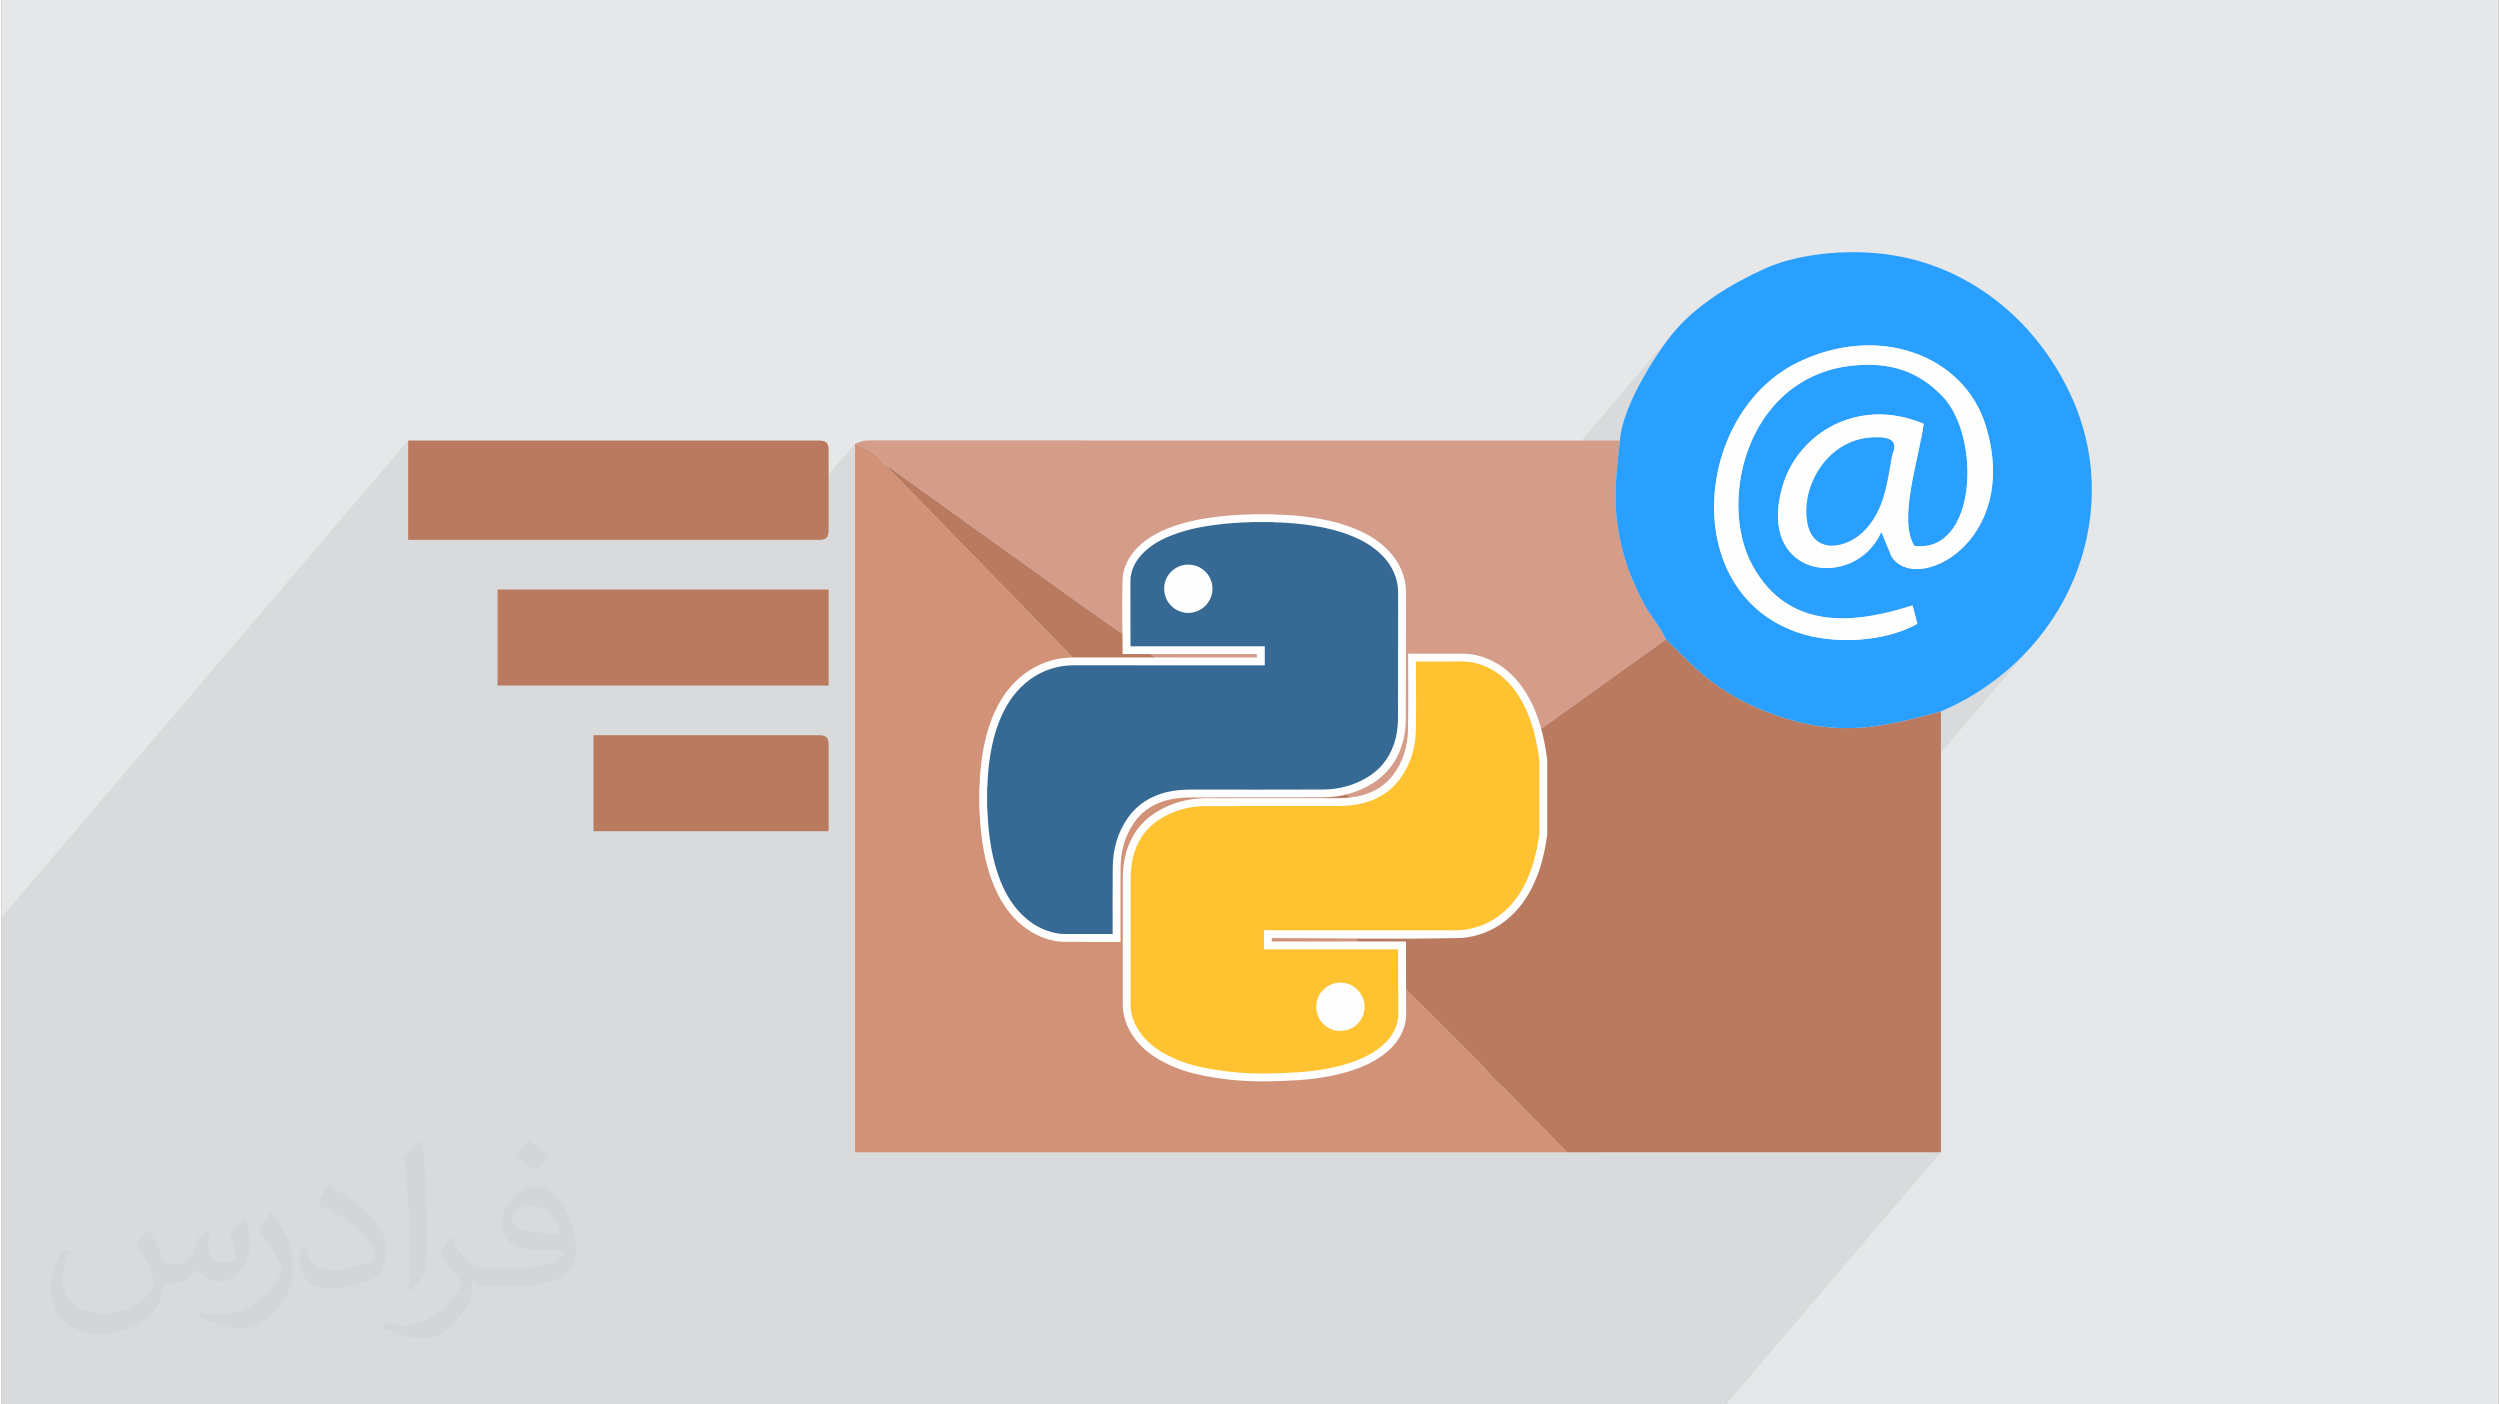<?xml version="1.0" encoding="UTF-8"?>
<!DOCTYPE svg PUBLIC "-//W3C//DTD SVG 1.0//EN" "http://www.w3.org/TR/2001/REC-SVG-20010904/DTD/svg10.dtd">
<!-- Creator: CorelDRAW 2017 -->
<svg xmlns="http://www.w3.org/2000/svg" xml:space="preserve" width="356px" height="200px" version="1.0" shape-rendering="geometricPrecision" text-rendering="geometricPrecision" image-rendering="optimizeQuality" fill-rule="evenodd" clip-rule="evenodd"
viewBox="0 0 35600 20025"
 xmlns:xlink="http://www.w3.org/1999/xlink">
 <rect x="0" y="0" width="35600" height="20025" fill="#808080" stroke="none"/>
 <g id="Layer_x0020_1">
  <g id="_2319171617296">
   <path fill="#E6E7E8" d="M0 0l35600 0 0 20025 -35600 0 0 -20025z"/>
   <path fill="#373435" fill-opacity="0.031" d="M2102 17538c67,103 111,202 155,311 31,64 48,183 198,183 44,0 107,-14 163,-45 63,-33 111,-82 135,-159l61 -201 145 -72 10 10c-19,76 -24,148 -24,206 0,169 145,233 262,233 68,0 128,-33 128,-95 0,-81 -34,-216 -78,-338 68,-68 136,-136 214,-191l12 6c34,144 53,286 53,381 0,92 -41,195 -75,263 -70,132 -194,237 -344,237 -114,0 -240,-57 -327,-163l-5 0c-83,101 -209,194 -412,194l-63 0c-10,134 -39,229 -82,313 -122,237 -480,404 -817,404 -470,0 -705,-272 -705,-632 0,-223 72,-431 184,-577l92 37c-70,134 -116,261 -116,385 0,338 274,499 591,499 293,0 657,-188 722,-404 -24,-237 -114,-348 -250,-565 42,-72 95,-144 160,-220l13 0 0 0zm5414 -1273c99,62 196,136 290,221 -53,74 -118,142 -201,201 -94,-76 -189,-142 -286,-212 66,-74 131,-146 197,-210zm51 925c-160,0 -291,105 -291,183 0,167 320,219 702,217 -48,-196 -215,-400 -411,-400zm-359 894c208,0 390,-6 528,-41 155,-39 286,-118 286,-171 0,-15 0,-31 -5,-46 -87,9 -186,9 -274,9 -281,0 -496,-64 -581,-223 -22,-43 -36,-93 -36,-148 0,-153 65,-303 181,-406 97,-84 204,-138 313,-138 196,0 354,159 463,408 60,136 101,292 101,490 0,132 -36,243 -118,326 -153,148 -434,204 -865,204l-197 0 0 0 -51 0c-106,0 -184,-19 -244,-66l-10 0c2,24 5,49 5,72 0,97 -32,220 -97,319 -192,286 -400,410 -579,410 -182,0 -405,-70 -606,-161l36 -70c66,27 155,45 279,45 325,0 751,-313 804,-617 -12,-25 -33,-58 -65,-93 -94,-113 -155,-208 -211,-307 49,-95 92,-171 134,-239l16 -2c139,282 265,445 546,445l43 0 0 0 204 0 0 0zm-1406 299c24,-130 26,-276 26,-412l0 -202c0,-377 -48,-925 -87,-1281 68,-75 163,-161 238,-219l21 6c51,449 64,971 64,1450 0,126 -5,250 -17,340 -8,114 -73,200 -214,332l-31 -14 0 0zm-1447 -596c7,177 94,317 397,317 189,0 349,-49 526,-133 31,-15 48,-33 48,-50 0,-111 -84,-257 -228,-391 -138,-126 -322,-237 -494,-311 -58,-25 -77,-52 -77,-76 0,-52 68,-159 123,-235l20 -2c196,103 416,255 579,426 148,157 240,315 240,488 0,128 -39,250 -102,361 -216,109 -446,191 -674,191 -276,0 -465,-129 -465,-434 0,-33 0,-85 12,-151l95 0 0 0zm-500 -502l172 278c63,103 121,214 121,391l0 227c0,183 -117,379 -306,572 -147,132 -278,188 -399,188 -180,0 -386,-56 -623,-159l26 -70c76,21 163,37 270,37 341,-2 690,-251 850,-556 19,-35 27,-68 27,-91 0,-35 -20,-74 -34,-109 -87,-165 -184,-315 -291,-453 56,-88 111,-173 172,-257l15 2 0 0z"/>
   <path fill="#373435" fill-opacity="0.078" d="M16388 20025l-150 0 -44 0 -256 0 -281 0 -175 0 -51 0 -393 0 -1 0 -17 0 -94 0 -9 0 -7 0 -19 0 -13 0 -12 0 -48 0 -1 0 -34 0 -5 0 0 0 -7 0 0 0 -4 0 -23 0 -14 0 -2 0 -40 0 -55 0 -2 0 -2 0 -4 0 -9 0 -57 0 -5 0 -10 0 -9 0 -16 0 -9 0 -6 0 -1 0 -62 0 -14 0 -50 0 -45 0 -9 0 -174 0 -82 0 -23 0 -147 0 -58 0 -2 0 -17 0 -15 0 -161 0 -32 0 -80 0 0 0 0 0 -5 0 -50 0 -45 0 -7 0 -19 0 -70 0 -89 0 -115 0 -77 0 -112 0 -8 0 -32 0 -2 0 -92 0 -76 0 -205 0 -18 0 -45 0 -43 0 -328 0 -17 0 -151 0 -1 0 -17 0 -16 0 -8 0 -10 0 -35 0 -60 0 0 0 -2 0 -42 0 -35 0 -2 0 -21 0 0 0 -2 0 -9 0 -34 0 -40 0 -38 0 -34 0 -15 0 -5 0 -5 0 -26 0 -36 0 -26 0 -19 0 -33 0 -2 0 0 0 -7 0 -15 0 -16 0 -14 0 0 0 -10 0 -48 0 -8 0 -16 0 -13 0 -4 0 -58 0 -5 0 -15 0 -1 0 -38 0 -85 0 -101 0 -92 0 -1 0 -1 0 0 0 -20 0 -13 0 -50 0 -118 0 -1 0 -3 0 -19 0 -3 0 0 0 -208 0 -182 0 -414 0 -133 0 -75 0 0 0 -23 0 -1 0 -104 0 -10 0 -2 0 -9 0 -58 0 -17 0 -89 0 -6 0 -45 0 -43 0 -6 0 -25 0 -25 0 -73 0 -50 0 -43 0 -2 0 -3 0 -1 0 -23 0 -26 0 0 0 -9 0 -34 0 -38 0 -10 0 -13 0 -34 0 0 0 -46 0 -27 0 -23 0 -4 0 -16 0 -27 0 0 0 -85 0 -4 0 -45 0 0 0 -6 0 -49 0 -47 0 0 0 -6 0 -99 0 -24 0 0 0 -13 0 -5 0 -74 0 -57 0 0 0 -40 0 -214 0 -131 0 -168 0 -154 0 -49 0 0 0 -15 0 -76 0 -172 0 -65 0 -45 0 -28 0 -33 0 -106 0 -6 0 0 0 -5 0 -33 0 -3 0 -105 0 -23 0 -176 0 -16 0 -5 0 -1 0 -34 0 -37 0 0 0 -26 0 0 0 -23 0 0 0 -69 0 0 0 0 0 -52 0 -10 0 -15 0 -148 0 0 0 -9 0 -9 0 -1 0 -36 0 -49 0 -2 0 -144 0 -45 0 -31 0 -17 0 -25 0 0 0 -2 0 -63 0 0 0 0 0 -21 0 0 0 -5 0 -28 0 -4 0 -16 0 -5 0 -28 0 0 0 -48 0 0 0 -16 0 -6 0 -28 0 0 0 -5 0 0 0 -69 0 -40 0 0 0 -27 0 -6 0 0 0 -95 0 -19 0 -284 0 -1770 0 -1581 0 -246 0 -86 0 -15 0 -636 0 -184 0 -303 0 0 -1958 0 -1369 0 -2202 0 -1416 5797 -6799 0 1416 5202 0 1170 -1372 51 19 55 25 57 29 57 34 55 37 50 41 43 44 33 46 2543 1822 216 -253 18 -21 20 -21 20 -20 22 -21 24 -21 23 -19 25 -20 24 -18 26 -18 25 -16 26 -17 26 -15 27 -15 26 -14 27 -13 27 -13 27 -13 27 -11 28 -12 41 -16 41 -15 41 -14 42 -14 42 -13 42 -12 43 -11 42 -10 42 -9 41 -9 42 -8 43 -8 42 -7 43 -7 44 -6 43 -6 32 -4 32 -4 32 -3 31 -3 31 -3 31 -3 30 -3 30 -2 30 -2 31 -2 31 -2 31 -2 32 -1 32 -1 32 -1 32 -1 25 -3 303 0 33 4 36 1 36 1 34 1 35 2 35 2 33 2 34 2 33 3 35 3 34 4 35 3 36 4 35 5 36 5 36 5 36 5 35 6 35 6 35 6 35 7 34 7 34 7 34 8 33 8 35 9 34 10 34 10 35 10 33 11 34 12 34 12 33 12 33 14 34 13 33 15 32 15 32 16 32 17 32 17 31 18 31 20 31 20 30 21 30 22 29 23 29 24 27 25 27 26 23 23 21 24 21 24 20 25 19 26 18 26 17 26 17 27 15 28 15 29 13 29 13 30 11 30 10 31 10 32 8 32 6 30 4 29 3 29 3 29 1 28 1 28 0 27 0 28 -1 856 31 -37 437 0 4217 -4946 -64 75 -49 63 -53 71 -56 79 -58 86 -60 92 -60 97 -60 102 -58 104 -55 106 -52 107 -47 108 -42 106 -36 105 -29 101 -20 98 -11 93 -13 115 -12 110 -11 105 -9 103 -8 100 -5 98 -4 97 0 96 2 95 5 96 9 98 13 99 16 101 20 105 25 108 12 44 1894 -2222 104 -108 110 -101 119 -92 126 -82 133 -73 215 -95 216 -71 215 -49 213 -27 209 -6 204 15 197 34 188 54 179 72 168 90 154 107 141 124 125 140 108 154 89 170 68 183 73 301 30 279 -8 257 -41 234 -70 211 -94 186 -114 162 -814 954 64 242 -1258 1476 37 3 141 8 138 0 137 -7 137 -12 136 -19 138 -24 139 -28 142 -32 145 -36 150 -38 154 -41 167 -77 162 -84 155 -90 148 -97 142 -102 136 -108 129 -113 123 -118 115 -123 -6136 7197 4812 0 47 0 -3066 3596 -48 0 -4812 0 -473 0 -27 0 -1401 0 -271 0 -6 0 -16 0 -354 0 -198 0 -21 0 -124 0 -446 0 0 0z"/>
   <path fill="#B97A60" d="M22319 16429l5285 0 47 0 0 -6285c-838,224 -1429,369 -2322,64 -365,-124 -647,-275 -907,-462 -276,-199 -462,-414 -693,-630l-3819 2738 -3686 -2643c-309,-234 -638,-439 -939,-665l-2715 -1946 2999 3078c109,126 207,179 319,295l5217 5213c141,150 137,171 302,312l912 931 0 0z"/>
   <path fill="#D19278" d="M22319 16429l-912 -931c-165,-141 -161,-162 -302,-312l-5217 -5213c-112,-116 -210,-169 -319,-295l-2999 -3078c-74,-126 -274,-231 -401,-275l0 10104 1086 0 9064 0z"/>
   <path fill="#D49C89" d="M12570 6600l2715 1946c301,226 630,431 939,665l3686 2643 3819 -2738c-66,-169 -235,-347 -339,-558 -99,-198 -193,-408 -258,-639 -171,-612 -130,-1014 -58,-1638l-10577 -2c-46,0 -141,-1 -184,4 -14,2 -27,4 -40,7l-104 35c127,44 327,149 401,275l0 0z"/>
   <path fill="#B97A60" d="M5797 7697l5853 0c109,0 142,-33 142,-141l0 -1133c0,-109 -33,-142 -142,-142l-5853 0 0 1416z"/>
   <path fill="#B97A60" d="M7072 9774l4720 0 0 -1369 -4720 0 0 1369z"/>
   <path fill="#B97A60" d="M8440 11851l3352 0 0 -1227c0,-109 -33,-142 -142,-142l-3210 0 0 1369 0 0z"/>
   <path fill="#299FFF" d="M27315 8894c-453,255 -1190,309 -1730,115 -1671,-598 -1445,-3113 15,-3836 1145,-568 2378,-118 2689,895 511,1662 -1003,2425 -1344,1862l-127 -307c-2,-19 -12,-24 -19,-35 -367,829 -1782,674 -1410,-643 218,-773 1088,-1294 2016,-903 -64,486 -371,1373 -132,1741 895,113 954,-1562 398,-2136 -309,-319 -665,-466 -1153,-444 -1614,71 -2071,1925 -1551,2865 522,942 1474,822 2279,564l69 262 0 0zm-4241 -2613c-72,624 -113,1026 58,1638 65,231 159,441 258,639 104,211 273,389 339,558 231,216 417,431 693,630 260,187 542,338 907,462 893,305 1484,160 2322,-64 1819,-785 2592,-2764 1902,-4396 -433,-1023 -1307,-1846 -2448,-2083 -663,-138 -1461,-62 -1956,161 -500,226 -1001,532 -1329,937 -247,306 -714,1038 -746,1518l0 0z"/>
   <path fill="#FEFEFE" d="M26949 6517c-74,444 -123,743 -359,1016 -250,289 -751,390 -841,-71 -100,-515 268,-1161 870,-1220 505,-49 345,187 330,275l0 0zm366 2377l-69 -262c-805,258 -1757,378 -2279,-564 -520,-940 -63,-2794 1551,-2865 488,-22 844,125 1153,444 556,574 497,2249 -398,2136 -239,-368 68,-1255 132,-1741 -928,-391 -1798,130 -2016,903 -372,1317 1043,1472 1410,643 7,11 17,16 19,35l127 307c341,563 1855,-200 1344,-1862 -311,-1013 -1544,-1463 -2689,-895 -1460,723 -1686,3238 -15,3836 540,194 1277,140 1730,-115l0 0z"/>
   <path fill="#299FFF" d="M26949 6517c15,-88 175,-324 -330,-275 -602,59 -970,705 -870,1220 90,461 591,360 841,71 236,-273 285,-572 359,-1016l0 0z"/>
   <g>
    <g>
     <path fill="#FEFEFE" fill-rule="nonzero" d="M14052 11502c0,-87 0,-175 0,-263 2,-8 4,-17 4,-26 4,-154 18,-308 43,-461 27,-162 67,-320 128,-472 82,-206 196,-389 365,-535 129,-112 276,-188 440,-229 103,-27 209,-31 316,-30 881,1 1762,0 2643,0 6,0 13,0 20,0 0,-92 0,-181 0,-272 -639,0 -1277,0 -1915,0 0,-10 0,-19 0,-28 0,-284 -1,-567 -1,-851 0,-8 0,-16 0,-24 2,-37 0,-74 8,-110 23,-130 92,-236 185,-327 108,-105 237,-177 375,-233 207,-84 425,-129 646,-158 164,-21 329,-33 494,-37 5,0 12,-1 17,-2 101,0 202,0 303,0 8,1 15,2 23,3 185,4 369,19 552,48 179,28 355,69 523,135 169,65 325,151 455,281 109,109 186,236 220,387 16,70 16,141 16,213 -2,576 -2,1153 -2,1730 0,93 -10,185 -31,276 -56,235 -181,423 -386,553 -200,128 -421,186 -655,187 -625,3 -1250,1 -1874,1 -123,0 -245,9 -365,39 -219,57 -402,170 -535,356 -153,214 -219,458 -221,718 -3,308 -1,616 -1,923 0,8 0,15 0,24 -9,0 -16,0 -24,0 -219,0 -439,0 -659,-1 -42,0 -85,-4 -127,-13 -174,-35 -325,-116 -456,-237 -150,-138 -254,-310 -331,-498 -63,-156 -105,-317 -135,-483 -26,-150 -42,-302 -50,-454 -2,-43 -5,-86 -7,-130l-1 0 0 0zm7874 -669c0,356 0,711 0,1067 -6,30 -11,60 -16,90 -25,155 -62,307 -118,454 -80,206 -189,392 -355,542 -160,146 -349,235 -564,269 -73,11 -146,9 -219,9 -878,-1 -1756,0 -2634,0 -7,0 -14,0 -21,0 0,91 0,180 0,271 637,0 1274,0 1912,0 0,8 0,15 0,22 1,303 3,605 3,907 0,32 -3,65 -10,96 -31,141 -109,252 -215,346 -138,120 -300,193 -470,250 -237,77 -480,114 -727,132 -144,11 -289,14 -434,17 -185,4 -369,-4 -552,-25 -111,-12 -222,-30 -332,-51 -187,-34 -367,-90 -538,-177 -161,-80 -303,-186 -407,-337 -72,-104 -119,-217 -130,-343 -4,-47 0,-93 0,-139 0,-565 0,-1129 0,-1693 0,-100 7,-200 28,-297 53,-236 176,-426 380,-558 203,-132 428,-191 667,-192 625,-3 1252,-1 1878,-1 125,0 249,-11 371,-44 207,-55 380,-163 509,-335 157,-208 228,-448 233,-706 6,-316 1,-633 1,-949 0,-8 0,-16 0,-26 11,0 19,0 27,0 210,0 420,1 631,0 137,0 265,33 385,94 180,91 318,230 424,400 156,248 232,523 277,809 6,33 10,66 16,98l0 0z"/>
     <path fill="#FEFEFE" fill-rule="nonzero" d="M13940 11502l0 -263 4 -34c2,-78 7,-156 14,-233 8,-81 18,-161 31,-238 14,-84 31,-168 53,-250 22,-83 49,-165 81,-246 44,-110 97,-214 160,-310 66,-98 144,-188 236,-268 69,-60 145,-112 227,-155 81,-42 167,-75 258,-98 58,-15 116,-24 175,-28 53,-5 110,-6 169,-5l2550 1 0 -49 -1914 0c0,-348 -15,-710 0,-1055 1,-30 2,-60 8,-91 15,-78 43,-149 81,-213 36,-64 83,-121 138,-174 60,-58 125,-107 195,-150 69,-41 141,-76 215,-106 109,-44 220,-78 334,-105 110,-26 224,-45 340,-60 86,-11 169,-19 249,-25 80,-6 164,-10 251,-12l25 -3 303 0 33 4c96,2 188,7 276,14 92,8 186,19 283,34 94,15 187,33 275,55 92,23 183,52 272,86 90,35 177,76 259,125 84,51 163,111 234,181 61,61 113,128 156,201 43,74 75,154 95,241 18,81 18,154 18,228l-2 1740c0,49 -3,99 -8,151 -6,50 -14,101 -26,151 -31,133 -83,253 -156,357 -73,104 -165,193 -279,265 -108,68 -222,119 -339,152 -120,35 -246,51 -376,52 -436,2 -873,2 -1309,1l-565 0c-61,0 -119,2 -173,8 -54,5 -109,14 -164,28 -98,25 -188,63 -266,115 -79,51 -148,116 -205,197 -70,97 -119,200 -152,309 -33,111 -48,227 -49,345 -2,217 -2,434 -1,650l0 408 -795 -1c-23,0 -48,-1 -75,-4 -25,-2 -50,-6 -75,-11 -97,-20 -187,-52 -270,-95 -85,-45 -165,-101 -239,-169 -82,-76 -152,-161 -211,-252 -58,-90 -106,-187 -147,-286 -33,-81 -61,-165 -85,-251 -24,-87 -43,-172 -57,-255 -13,-77 -25,-155 -33,-234 -9,-76 -15,-154 -19,-234l-8 -136 0 0zm225 -254l0 254 7 125c3,71 9,145 18,220 8,73 18,146 31,220 14,82 32,161 52,235 20,74 45,150 76,225 36,88 78,171 128,249 49,76 107,146 175,209 58,54 121,99 190,135 66,34 137,60 212,74l52 8 53 2 571 2 0 -184c-1,-217 -1,-434 1,-651 1,-141 20,-278 58,-408 39,-131 100,-257 184,-375 75,-105 164,-189 265,-255 100,-66 212,-113 334,-144 64,-16 130,-27 197,-34 67,-7 132,-9 195,-9l565 0c436,1 872,1 1308,-1 108,0 214,-14 316,-43 98,-28 192,-70 280,-126 89,-57 160,-125 215,-204 57,-81 97,-175 122,-280 9,-41 17,-83 21,-125 5,-40 7,-82 7,-126 0,-558 31,-1192 1,-1740 0,-63 0,-125 -12,-178 -14,-64 -38,-124 -70,-178 -31,-56 -72,-107 -120,-155 -59,-58 -123,-107 -191,-148 -70,-42 -146,-77 -225,-108 -80,-31 -162,-56 -245,-77 -85,-22 -171,-39 -255,-52 -85,-13 -175,-24 -267,-31 -94,-8 -184,-13 -270,-15l-26 -3 -291 0 -24 3c-77,1 -158,5 -242,11 -83,7 -163,14 -238,24 -105,13 -211,32 -317,56 -102,24 -203,55 -301,95 -64,26 -126,55 -183,89 -55,34 -108,74 -156,120 -39,39 -73,80 -100,125 -26,44 -44,91 -53,142l0 2c-4,17 -4,37 -5,56l0 823 1915 0 0 491c-913,35 -1859,5 -2775,4 -49,0 -99,1 -151,5 -46,4 -93,11 -138,22 -74,19 -143,45 -210,80 -64,33 -125,75 -183,126 -77,66 -142,140 -196,222 -55,84 -101,174 -139,269 -29,72 -53,145 -72,220 -20,75 -36,152 -49,230 -13,75 -22,149 -29,221 -7,75 -11,150 -14,224l-2 32 0 0zm3632 -3913l4 -1 -4 1zm4241 3498l0 1067c-4,36 -12,73 -17,109 -14,82 -30,162 -50,239 -20,78 -44,157 -75,236 -42,110 -93,214 -155,312 -63,99 -138,191 -229,273 -88,80 -184,145 -288,195 -103,49 -214,83 -333,101 -72,11 -143,11 -213,11 -849,18 -1715,-1 -2567,-1l0 48 1912 0 3 1041c0,39 -4,79 -12,118l0 2c-18,84 -51,159 -95,227 -43,67 -96,126 -156,179 -77,66 -160,120 -246,164 -86,44 -174,79 -263,108 -125,40 -250,71 -375,92 -124,22 -251,37 -379,46 -141,10 -291,14 -439,17l-2 0c-95,2 -190,1 -282,-3 -97,-5 -191,-12 -283,-22l-171 -23 -170 -29c-97,-19 -194,-43 -288,-73 -96,-31 -189,-69 -279,-115 -88,-44 -171,-95 -245,-155 -77,-62 -146,-134 -204,-218 -41,-59 -75,-121 -100,-187 -25,-66 -43,-137 -49,-211 -3,-34 -2,-71 -2,-107l0 -1734c0,-50 2,-103 7,-159 5,-54 13,-108 25,-162 30,-134 81,-255 153,-361 71,-104 162,-194 275,-267 110,-71 225,-123 344,-157 124,-35 252,-53 384,-53 444,-2 890,-1 1335,-1l543 0c60,0 119,-3 175,-9 56,-6 112,-16 168,-31 94,-25 179,-62 255,-112 72,-47 137,-108 193,-182 68,-91 119,-190 153,-294 36,-111 55,-227 57,-347 4,-221 3,-443 3,-663l-2 -422 769 0c78,-1 154,9 227,27 72,18 142,45 210,79 100,51 189,115 266,190 77,74 144,159 202,251 83,132 145,271 192,415 45,140 77,286 101,435l17 116 0 0zm-224 1059l0 -1052 -14 -88c-22,-137 -51,-271 -94,-401 -41,-128 -96,-250 -168,-365 -49,-78 -104,-148 -167,-209 -62,-59 -132,-111 -212,-151 -53,-27 -108,-48 -163,-62 -55,-13 -112,-20 -172,-20l-546 0 1 197c1,223 2,446 -3,668 -2,144 -24,282 -67,412 -41,127 -103,247 -187,360 -71,94 -155,172 -249,234 -98,64 -205,111 -321,142 -67,17 -134,29 -201,37 -67,7 -134,10 -199,10l-543 -1c-445,0 -890,0 -1335,2 -111,0 -219,14 -323,44 -98,29 -193,72 -283,130 -88,57 -158,126 -212,205 -56,83 -96,178 -120,283 -9,44 -16,88 -20,133 -3,42 -5,90 -5,140 0,577 7,1160 -1,1737 -1,28 -1,56 1,85 4,52 17,102 35,149 19,49 44,96 75,141 45,66 99,122 160,171 62,50 132,93 205,130 80,40 163,74 247,101 86,27 173,49 262,66l162 27 161 22c91,10 181,17 268,21 91,4 181,5 270,3l2 0c140,-3 281,-6 426,-17 119,-8 238,-22 356,-43 116,-20 232,-47 344,-84 81,-27 160,-57 231,-94 71,-36 138,-80 200,-133 45,-41 85,-85 115,-132 30,-46 52,-96 65,-153 4,-23 7,-48 7,-73l-3 -817 -1913 0 0 -496c927,0 1868,21 2792,1 60,1 120,1 179,-8 96,-15 186,-42 271,-83 84,-40 162,-93 234,-158 75,-68 138,-145 191,-227 53,-84 97,-176 134,-272 26,-68 48,-139 67,-212 19,-74 34,-147 46,-220l14 -80 0 0z"/>
    </g>
    <path fill="#366994" fill-rule="nonzero" d="M14052 11502c0,-87 0,-175 0,-263 2,-8 4,-17 4,-26 4,-155 18,-308 43,-461 27,-162 67,-320 128,-472 82,-206 196,-389 365,-535 129,-112 276,-188 440,-229 103,-27 209,-31 316,-31 881,2 1762,1 2643,1 6,0 13,-1 20,-1 0,-91 0,-180 0,-271 -639,0 -1277,0 -1915,0 0,-10 0,-19 0,-28 0,-284 -1,-567 -1,-851 0,-8 0,-16 0,-24 2,-37 0,-74 8,-110 23,-130 92,-236 185,-327 108,-105 237,-178 375,-233 207,-84 425,-130 646,-158 164,-21 329,-33 494,-37 5,0 12,-1 17,-2 101,0 202,0 303,0 8,1 15,2 23,3 185,4 369,19 552,48 179,28 355,69 523,135 169,65 325,151 455,281 109,108 186,235 220,387 16,70 16,140 16,213 -2,576 -2,1153 -2,1730 0,93 -10,185 -31,276 -56,235 -181,422 -386,553 -200,127 -421,186 -655,187 -625,3 -1250,1 -1874,1 -123,0 -245,9 -365,39 -219,57 -402,170 -535,356 -153,214 -219,458 -221,718 -3,308 -1,616 -1,923 0,7 0,15 0,23 -9,0 -16,0 -24,0 -219,0 -439,1 -659,0 -42,0 -85,-4 -127,-13 -174,-35 -325,-116 -456,-237 -150,-139 -254,-310 -331,-498 -63,-156 -105,-318 -135,-483 -26,-150 -42,-302 -50,-455 -2,-42 -5,-85 -7,-129l-1 0 0 0zm2868 -3452l0 0c-190,0 -344,154 -344,342 0,192 153,346 343,347 190,0 346,-155 346,-344 0,-191 -154,-345 -345,-345l0 0z"/>
    <path fill="#FFC331" fill-rule="nonzero" d="M21926 10833c0,356 0,711 0,1067 -6,30 -11,60 -16,90 -25,155 -62,307 -118,453 -80,207 -189,393 -355,543 -160,146 -349,235 -564,269 -73,11 -146,9 -219,9 -878,-1 -1756,-1 -2634,-1 -7,0 -14,0 -21,0 0,92 0,181 0,272 637,0 1274,0 1912,0 0,8 0,15 0,22 1,302 3,605 3,907 0,32 -3,65 -10,96 -31,141 -109,252 -215,346 -138,119 -300,193 -470,250 -237,77 -480,114 -727,132 -144,10 -289,14 -434,17 -185,4 -369,-4 -552,-25 -111,-13 -222,-30 -332,-51 -187,-35 -367,-90 -538,-177 -161,-81 -303,-186 -407,-337 -72,-104 -119,-217 -130,-344 -4,-46 0,-93 0,-138 0,-565 0,-1129 0,-1693 0,-101 7,-200 28,-297 53,-236 176,-426 380,-558 203,-132 428,-192 667,-192 625,-3 1252,-1 1878,-1 125,0 249,-11 371,-44 207,-55 380,-163 509,-335 157,-208 228,-448 233,-706 6,-316 1,-633 1,-949 0,-8 0,-16 0,-26 11,0 19,0 27,0 210,0 420,1 631,-1 137,0 265,34 385,95 180,91 318,230 424,400 156,248 232,523 277,809 6,33 10,66 16,98l0 0 0 0zm-2839 3866l0 0c191,1 346,-152 347,-343 0,-189 -155,-345 -343,-346 -191,0 -345,153 -346,343 -1,192 151,346 342,346z"/>
   </g>
  </g>
 </g>
</svg>
